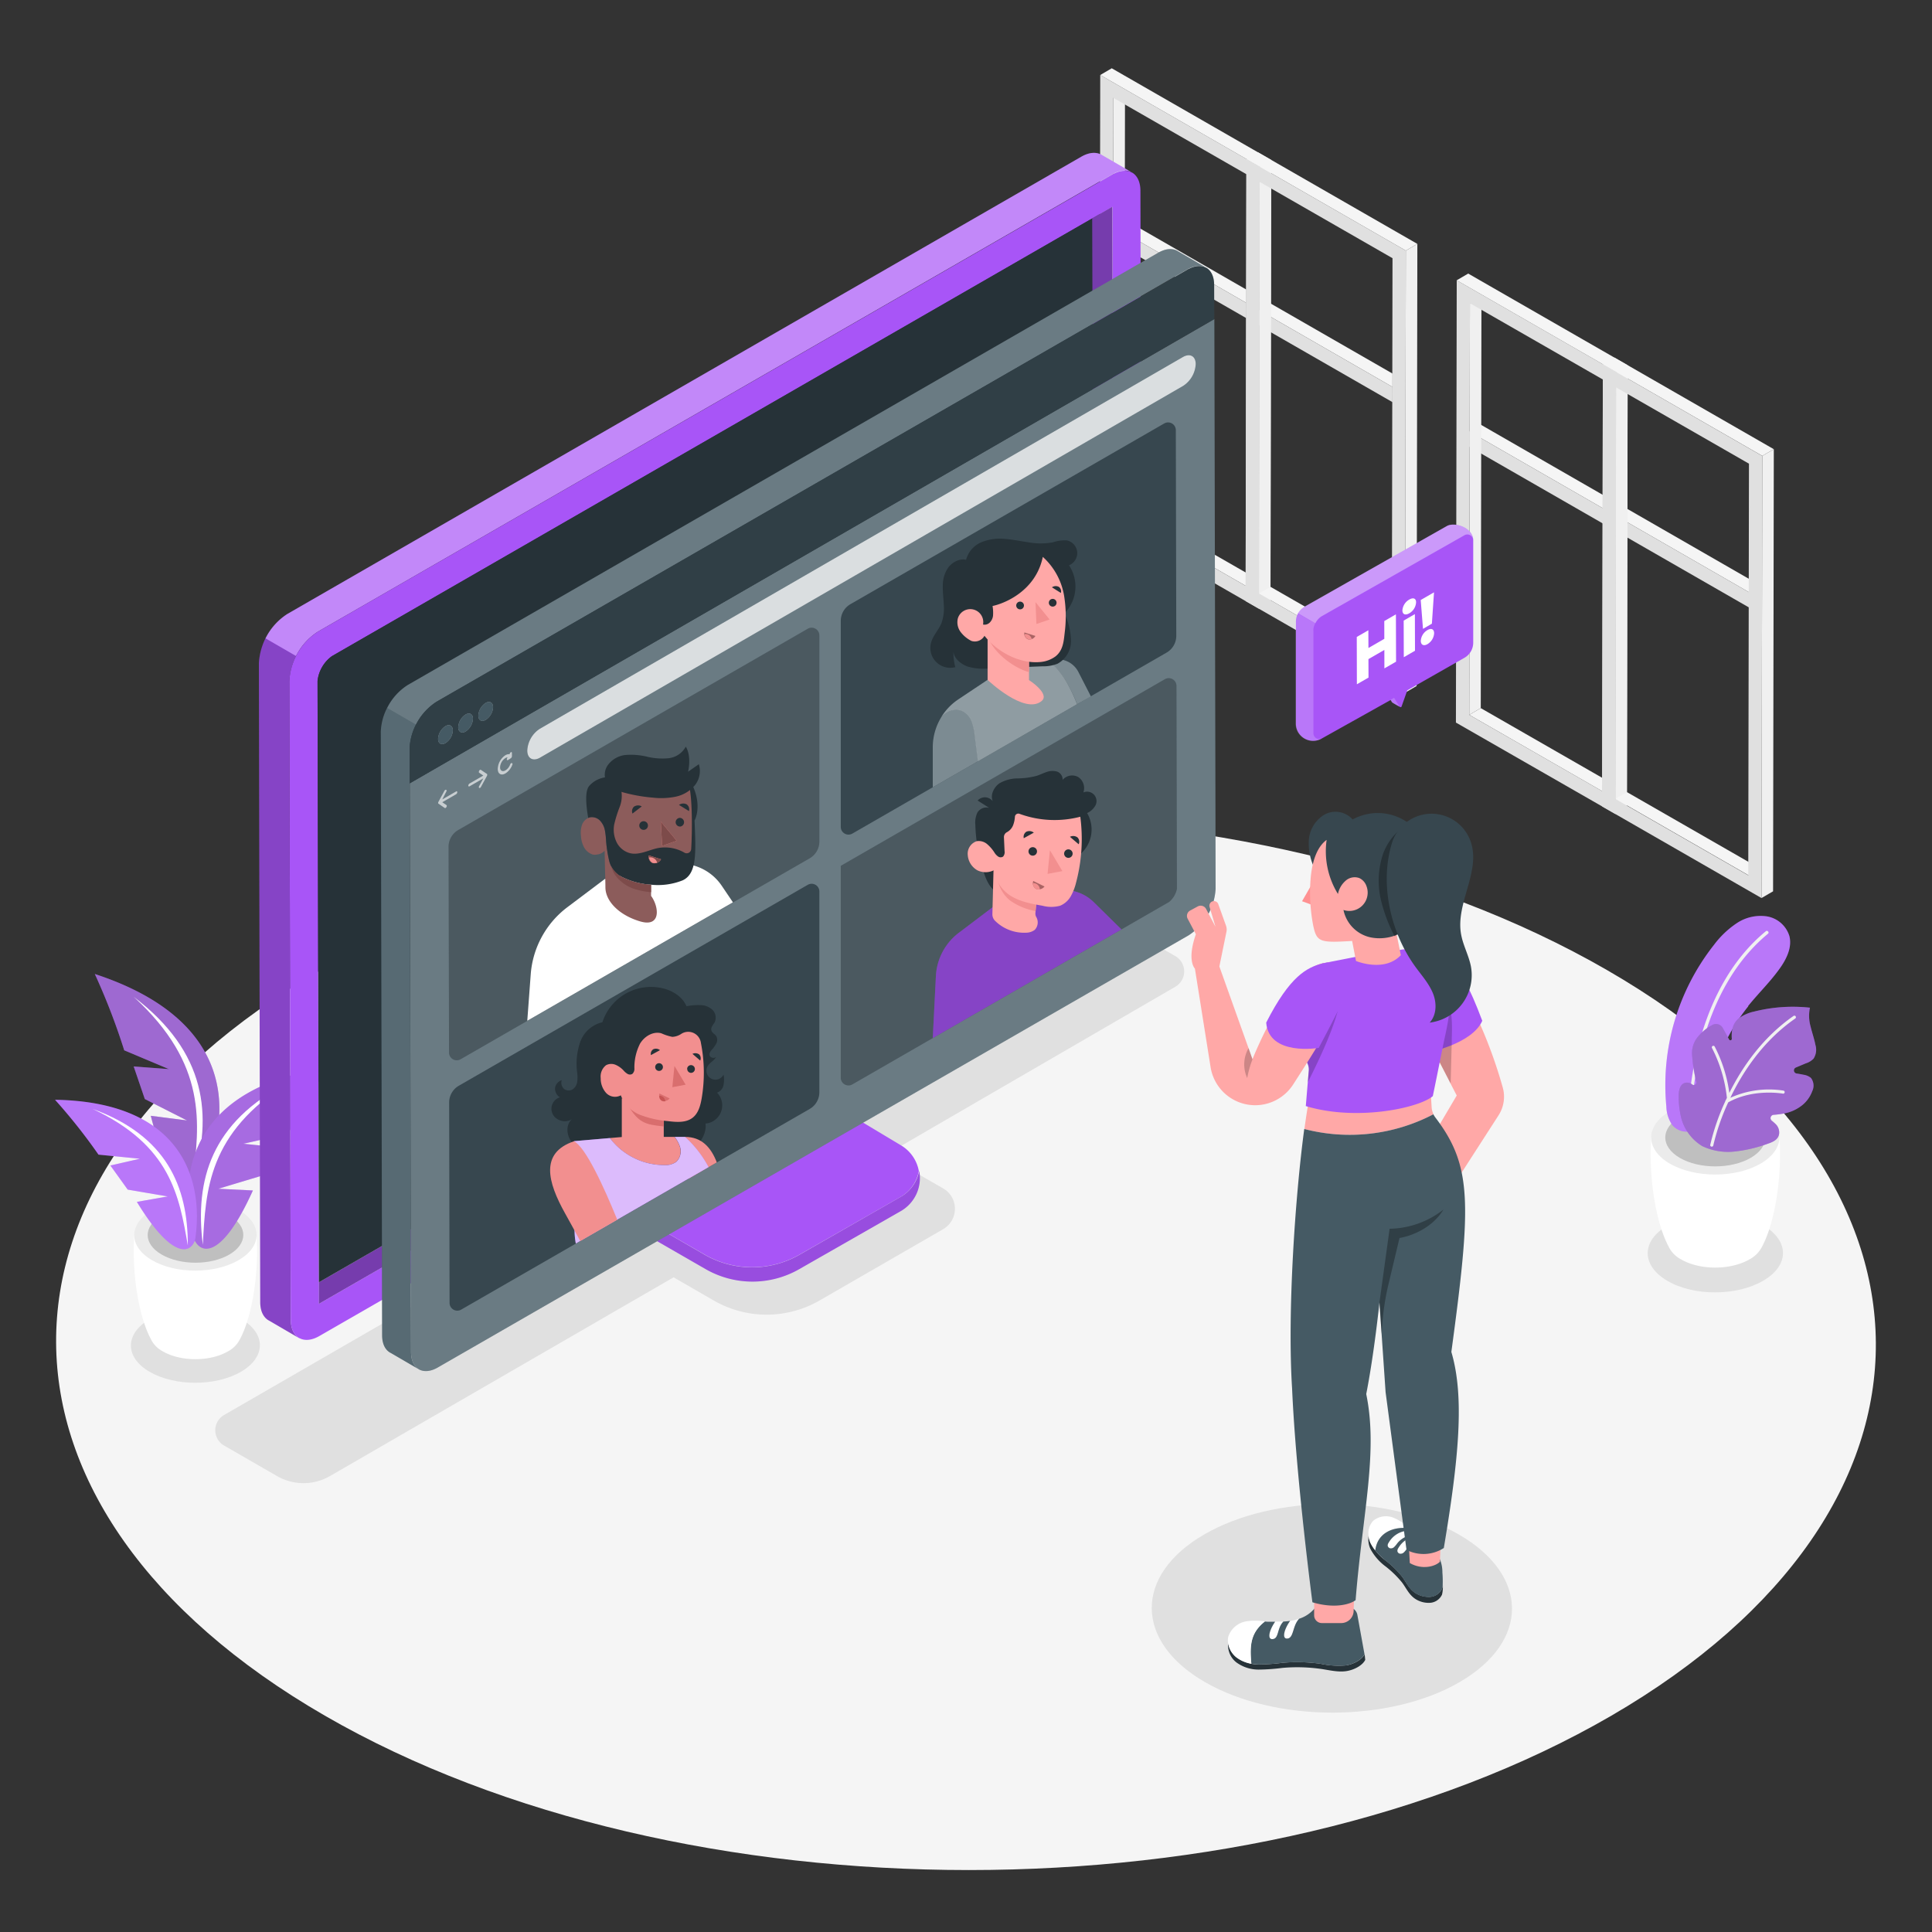 <svg xmlns="http://www.w3.org/2000/svg" viewBox="0 0 500 500"><rect x="0" y="0" width="500" height="500" fill="#333333" stroke="none"/><g id="freepik--Floor--inject-9"><path d="M415.94,251.08c-92.24-53.26-241.32-53.26-333,0S-8.2,390.69,84.05,444s241.33,53.27,333,0S508.2,304.34,415.94,251.08Z" style="fill:#f5f5f5"></path></g><g id="freepik--Shadows--inject-9"><path d="M38.81,341.35c6.53-3.77,17.1-3.77,23.6,0s6.46,9.9-.08,13.68-17.1,3.77-23.6,0S32.27,345.13,38.81,341.35Z" style="fill:#e0e0e0"></path><path d="M377.55,397.13c-18.27-10.54-47.78-10.54-65.93,0s-18.05,27.65.21,38.19,47.79,10.55,65.93,0S395.81,407.68,377.55,397.13Z" style="fill:#e0e0e0"></path><path d="M431.59,317.14c6.86-4,17.94-4,24.76,0s6.77,10.38-.08,14.34-17.95,4-24.76,0S424.73,321.1,431.59,317.14Z" style="fill:#e0e0e0"></path><path d="M304.15,247.43l-13.55-7.81a13.69,13.69,0,0,0-13.69,0l-75.17,43.57-6.63-3.82L140.7,311.21l6.28,3.61L58,366.2a4.56,4.56,0,0,0,0,7.91L71.69,382a13.71,13.71,0,0,0,13.71,0l88.92-51.43,10.4,6a27.39,27.39,0,0,0,27.37,0l32-18.46a6.09,6.09,0,0,0,0-10.55l-15-8.62,12.63-7.33,4.37-2.54,58.1-33.71A4.57,4.57,0,0,0,304.15,247.43Z" style="fill:#e0e0e0"></path></g><g id="freepik--Window--inject-9"><polygon points="380.24 111.65 383.23 109.91 414.8 128.07 414.8 131.52 380.24 111.65" style="fill:#f5f5f5"></polygon><polygon points="380.24 111.65 380.24 111.65 380.24 111.65 414.8 131.52 414.8 135.47 380.24 115.61 380.24 111.65" style="fill:#e0e0e0"></polygon><rect x="397.52" y="101.66" height="39.86" transform="translate(93.92 405.55) rotate(-60.09)" style="fill:#e0e0e0"></rect><polygon points="418.07 133.39 421.06 131.65 452.63 149.81 452.63 153.26 418.07 133.39" style="fill:#f5f5f5"></polygon><polygon points="418.07 133.39 418.07 133.39 418.07 133.39 452.63 153.26 452.63 157.21 418.07 137.35 418.07 133.39" style="fill:#e0e0e0"></polygon><rect x="435.35" y="123.4" height="39.86" transform="translate(94.05 449.25) rotate(-60.09)" style="fill:#e0e0e0"></rect><polygon points="287.99 58.52 290.98 56.78 322.55 74.94 322.55 78.39 287.99 58.52" style="fill:#f5f5f5"></polygon><polygon points="287.99 58.52 287.99 58.52 287.99 58.52 322.55 78.39 322.55 82.34 287.99 62.48 287.99 58.52" style="fill:#e0e0e0"></polygon><rect x="305.27" y="48.53" height="39.86" transform="translate(93.72 298.94) rotate(-60.09)" style="fill:#e0e0e0"></rect><polygon points="325.82 80.26 328.81 78.53 360.38 96.68 360.38 100.14 325.82 80.26" style="fill:#f5f5f5"></polygon><polygon points="325.82 80.26 325.82 80.26 325.82 80.26 360.38 100.14 360.38 104.08 325.82 84.22 325.82 80.26" style="fill:#e0e0e0"></polygon><rect x="343.1" y="70.27" height="39.86" transform="translate(93.85 342.64) rotate(-60.09)" style="fill:#e0e0e0"></rect><polygon points="380.41 78.47 383.4 76.73 383.22 183.26 380.24 185 380.41 78.47" style="fill:#f0f0f0"></polygon><polygon points="380.24 185 383.22 183.26 417.61 203 414.62 204.74 380.24 185" style="fill:#f5f5f5"></polygon><path d="M377,72.54l41.25,23.7-.19,114.43L376.79,187Zm37.63,132.19.18-106.52L380.41,78.47,380.24,185l34.38,19.73" style="fill:#e0e0e0"></path><polygon points="376.99 72.54 379.97 70.8 421.23 94.51 418.24 96.24 376.99 72.54" style="fill:#f5f5f5"></polygon><polygon points="418.24 96.24 421.23 94.51 421.03 208.93 418.05 210.67 418.24 96.24" style="fill:#f0f0f0"></polygon><polygon points="418.24 100.21 421.23 98.48 421.06 205 418.07 206.74 418.24 100.21" style="fill:#f0f0f0"></polygon><polygon points="418.07 206.74 421.06 205 455.44 224.74 452.45 226.48 418.07 206.74" style="fill:#f5f5f5"></polygon><path d="M414.82,94.28,456.08,118l-.2,114.42L414.62,208.7Zm37.63,132.2L452.63,120l-34.39-19.74-.17,106.53,34.38,19.74" style="fill:#e0e0e0"></path><polygon points="414.82 94.28 417.81 92.54 459.06 116.25 456.08 117.98 414.82 94.28" style="fill:#f5f5f5"></polygon><polygon points="456.08 117.98 459.06 116.25 458.87 230.67 455.88 232.41 456.08 117.98" style="fill:#f0f0f0"></polygon><polygon points="288.16 25.34 291.15 23.61 290.97 130.13 287.99 131.87 288.16 25.34" style="fill:#f0f0f0"></polygon><polygon points="287.99 131.87 290.97 130.13 325.36 149.87 322.37 151.6 287.99 131.87" style="fill:#f5f5f5"></polygon><path d="M284.74,19.41,326,43.12l-.19,114.42-41.26-23.71Zm37.63,132.2.18-106.53L288.16,25.34,288,131.87l34.38,19.74" style="fill:#e0e0e0"></path><polygon points="284.74 19.41 287.72 17.67 328.98 41.38 325.99 43.12 284.74 19.41" style="fill:#f5f5f5"></polygon><polygon points="325.99 43.12 328.98 41.38 328.78 155.8 325.8 157.54 325.99 43.12" style="fill:#f0f0f0"></polygon><polygon points="325.99 47.08 328.98 45.35 328.81 151.87 325.82 153.61 325.99 47.08" style="fill:#f0f0f0"></polygon><polygon points="325.82 153.61 328.81 151.87 363.19 171.61 360.2 173.35 325.82 153.61" style="fill:#f5f5f5"></polygon><path d="M322.57,41.15l41.26,23.71-.2,114.42-41.26-23.71Zm37.63,132.2.18-106.53L326,47.08l-.17,106.53,34.38,19.74" style="fill:#e0e0e0"></path><polygon points="322.57 41.15 325.56 39.41 366.81 63.12 363.83 64.86 322.57 41.15" style="fill:#f5f5f5"></polygon><polygon points="363.83 64.86 366.81 63.12 366.62 177.54 363.63 179.28 363.83 64.86" style="fill:#f0f0f0"></polygon></g><g id="freepik--Plant--inject-9"><path d="M34.74,319.63l15.83.46,15.83-.46c.68,10.69-1.4,21.59-4.28,26.91h0A7.23,7.23,0,0,1,59,349.73c-4.67,2.7-12.22,2.7-16.86,0A7.08,7.08,0,0,1,39,346.46C36.12,341.11,34.06,330.27,34.74,319.63Z" style="fill:#fff"></path><path d="M39.41,313.14c-6.2,3.59-6.24,9.39-.07,13s16.18,3.59,22.39,0,6.23-9.38.07-13S45.61,309.56,39.41,313.14Z" style="fill:#ebebeb"></path><path d="M41.86,314.57c-4.84,2.79-4.86,7.32,0,10.12s12.63,2.79,17.46,0,4.87-7.33.06-10.12S46.7,311.78,41.86,314.57Z" style="fill:#e0e0e0"></path><g style="opacity:0.15"><path d="M41.86,314.57c-4.84,2.79-4.86,7.32,0,10.12s12.63,2.79,17.46,0,4.87-7.33.06-10.12S46.7,311.78,41.86,314.57Z"></path></g><path d="M24.54,252.07c35.68,11.68,36,35.55,28,52.55-2,3.44-8.17,5.29-13.51-15.85l9.37,1.2-10.92-5.54L34.6,276l9.1.68-11.55-4.86A170.39,170.39,0,0,0,24.54,252.07Z" style="fill:#A855F7"></path><path d="M24.54,252.07c35.68,11.68,36,35.55,28,52.55-2,3.44-8.17,5.29-13.51-15.85l9.37,1.2-10.92-5.54L34.6,276l9.1.68-11.55-4.86A170.39,170.39,0,0,0,24.54,252.07Z" style="opacity:0.2"></path><path d="M24.54,252.07c35.68,11.68,36,35.55,28,52.55-2,3.44-8.17,5.29-13.51-15.85l9.37,1.2-10.92-5.54L34.6,276l9.1.68-11.55-4.86A170.39,170.39,0,0,0,24.54,252.07Z" style="fill:#fff;opacity:0.2"></path><path d="M34.63,258c18.81,14.28,20.51,30.65,15.2,47.74C51.71,290.73,53.74,275.51,34.63,258Z" style="fill:#fff"></path><path d="M85,276.31c-35.17,5-39.44,27.13-34.77,44.3,1.32,3.54,6.73,6.28,15.22-12.52l-8.93-.44,11.09-3.34,4-7.42L63,296l11.57-2.6A163.18,163.18,0,0,1,85,276.31Z" style="fill:#A855F7"></path><path d="M85,276.31c-35.17,5-39.44,27.13-34.77,44.3,1.32,3.54,6.73,6.28,15.22-12.52l-8.93-.44,11.09-3.34,4-7.42L63,296l11.57-2.6A163.18,163.18,0,0,1,85,276.31Z" style="fill:#fff;opacity:0.2"></path><path d="M85,276.31c-35.17,5-39.44,27.13-34.77,44.3,1.32,3.54,6.73,6.28,15.22-12.52l-8.93-.44,11.09-3.34,4-7.42L63,296l11.57-2.6A163.18,163.18,0,0,1,85,276.31Z" style="opacity:0.1"></path><path d="M74.58,280.2c-19.9,10.17-24.2,25.14-22.09,41.94C53.24,307.81,53.88,293.3,74.58,280.2Z" style="fill:#fff"></path><path d="M14.24,284.62c32.26.53,38.59,20,36.3,36-.79,3.34-5.36,6.41-15.12-9.58l8-1.4-10.37-1.77-4.48-6.24,7.64-1.75-10.72-1.06A146,146,0,0,0,14.24,284.62Z" style="fill:#A855F7"></path><path d="M24,287c19.07,6.94,24.63,20,24.61,35.33C46.37,309.46,44.17,296.45,24,287Z" style="fill:#fff"></path><path d="M14.24,284.62c32.26.53,38.59,20,36.3,36-.79,3.34-5.36,6.41-15.12-9.58l8-1.4-10.37-1.77-4.48-6.24,7.64-1.75-10.72-1.06A146,146,0,0,0,14.24,284.62Z" style="fill:#fff;opacity:0.2"></path><path d="M427.32,294.35l16.61.49,16.6-.49c.72,11.22-1.47,22.64-4.49,28.23h0a7.56,7.56,0,0,1-3.29,3.35c-4.9,2.83-12.82,2.83-17.68,0a7.38,7.38,0,0,1-3.29-3.43C428.78,316.88,426.61,305.51,427.32,294.35Z" style="fill:#fff"></path><path d="M432.23,287.55c-6.51,3.76-6.54,9.85-.08,13.6s17,3.76,23.48,0,6.54-9.84.08-13.6S438.73,283.8,432.23,287.55Z" style="fill:#ebebeb"></path><path d="M434.8,289.05c-5.08,2.93-5.1,7.68-.06,10.61s13.24,2.93,18.32,0,5.1-7.68.06-10.61S439.87,286.12,434.8,289.05Z" style="fill:#e0e0e0"></path><g style="opacity:0.15"><path d="M434.8,289.05c-5.08,2.93-5.1,7.68-.06,10.61s13.24,2.93,18.32,0,5.1-7.68.06-10.61S439.87,286.12,434.8,289.05Z"></path></g><path d="M452.4,260.37c2.7-3.35,5.83-6.36,8.31-9.89,1.69-2.4,3.1-5.35,2.39-8.2a7.35,7.35,0,0,0-5.81-5.12,11.11,11.11,0,0,0-7.8,1.75,24,24,0,0,0-5.9,5.61,58.59,58.59,0,0,0-12.34,41.84,8.76,8.76,0,0,0,1.54,4.81,4.81,4.81,0,0,0,5,1.51c4.53-1.34,3.93-7.45,4.67-11a50,50,0,0,1,10-21.27Z" style="fill:#A855F7"></path><path d="M452.4,260.37c2.7-3.35,5.83-6.36,8.31-9.89,1.69-2.4,3.1-5.35,2.39-8.2a7.35,7.35,0,0,0-5.81-5.12,11.11,11.11,0,0,0-7.8,1.75,24,24,0,0,0-5.9,5.61,58.59,58.59,0,0,0-12.34,41.84,8.76,8.76,0,0,0,1.54,4.81,4.81,4.81,0,0,0,5,1.51c4.53-1.34,3.93-7.45,4.67-11a50,50,0,0,1,10-21.27Z" style="fill:#fff;opacity:0.2"></path><path d="M437.47,288.13a.39.39,0,0,0,.32-.37c.32-7.26,2.68-32,19.76-46.11a.38.38,0,0,0,.05-.55A.4.4,0,0,0,457,241c-17.33,14.27-19.72,39.34-20,46.69a.4.4,0,0,0,.38.41Z" style="fill:#f0f0f0"></path><path d="M435,288.92a12.12,12.12,0,0,0,5.54,7.69,15.58,15.58,0,0,0,8.39,1.4,36.33,36.33,0,0,0,8.52-2c1.37-.46,2.89-1.08,3-2.78a3,3,0,0,0-1-2.39,10.92,10.92,0,0,0-.88-.76.87.87,0,0,1,.47-1.57,21.91,21.91,0,0,0,2.42-.3,10.62,10.62,0,0,0,5.1-2.31A8.38,8.38,0,0,0,469,282.4a3.28,3.28,0,0,0-.33-3.43,3.85,3.85,0,0,0-1.89-.82q-.92-.19-1.83-.33a.81.81,0,0,1-.18-1.55l2.57-1.08a4.73,4.73,0,0,0,2-1.21,4.25,4.25,0,0,0,.49-3.55c-.31-1.61-.87-3.17-1.25-4.76a10.22,10.22,0,0,1-.17-4.88,41,41,0,0,0-14.43,1,10.35,10.35,0,0,0-3.94,1.73c-1.6,1.28-2,3.21-1.85,5.3a.37.37,0,0,1-.7.2l-1.65-3a2,2,0,0,0-2.56-.82,11.89,11.89,0,0,0-3.76,3,6.56,6.56,0,0,0-1.61,4.82A41.29,41.29,0,0,0,439,280a.66.66,0,0,1-1,.7l-.07-.06a2.21,2.21,0,0,0-1.56-.45c-1.45.18-1.82,1.65-1.92,2.91A24,24,0,0,0,435,288.92Z" style="fill:#A855F7"></path><path d="M435,288.92a12.12,12.12,0,0,0,5.54,7.69,15.58,15.58,0,0,0,8.39,1.4,36.33,36.33,0,0,0,8.52-2c1.37-.46,2.89-1.08,3-2.78a3,3,0,0,0-1-2.39,10.92,10.92,0,0,0-.88-.76.87.87,0,0,1,.47-1.57,21.91,21.91,0,0,0,2.42-.3,10.62,10.62,0,0,0,5.1-2.31A8.38,8.38,0,0,0,469,282.4a3.28,3.28,0,0,0-.33-3.43,3.85,3.85,0,0,0-1.89-.82q-.92-.19-1.83-.33a.81.81,0,0,1-.18-1.55l2.57-1.08a4.73,4.73,0,0,0,2-1.21,4.25,4.25,0,0,0,.49-3.55c-.31-1.61-.87-3.17-1.25-4.76a10.22,10.22,0,0,1-.17-4.88,41,41,0,0,0-14.43,1,10.35,10.35,0,0,0-3.94,1.73c-1.6,1.28-2,3.21-1.85,5.3a.37.37,0,0,1-.7.2l-1.65-3a2,2,0,0,0-2.56-.82,11.89,11.89,0,0,0-3.76,3,6.56,6.56,0,0,0-1.61,4.82A41.29,41.29,0,0,0,439,280a.66.66,0,0,1-1,.7l-.07-.06a2.21,2.21,0,0,0-1.56-.45c-1.45.18-1.82,1.65-1.92,2.91A24,24,0,0,0,435,288.92Z" style="opacity:0.2"></path><path d="M435,288.92a12.12,12.12,0,0,0,5.54,7.69,15.58,15.58,0,0,0,8.39,1.4,36.33,36.33,0,0,0,8.52-2c1.37-.46,2.89-1.08,3-2.78a3,3,0,0,0-1-2.39,10.92,10.92,0,0,0-.88-.76.87.87,0,0,1,.47-1.57,21.91,21.91,0,0,0,2.42-.3,10.62,10.62,0,0,0,5.1-2.31A8.38,8.38,0,0,0,469,282.4a3.28,3.28,0,0,0-.33-3.43,3.85,3.85,0,0,0-1.89-.82q-.92-.19-1.83-.33a.81.81,0,0,1-.18-1.55l2.57-1.08a4.73,4.73,0,0,0,2-1.21,4.25,4.25,0,0,0,.49-3.55c-.31-1.61-.87-3.17-1.25-4.76a10.22,10.22,0,0,1-.17-4.88,41,41,0,0,0-14.43,1,10.35,10.35,0,0,0-3.94,1.73c-1.6,1.28-2,3.21-1.85,5.3a.37.37,0,0,1-.7.2l-1.65-3a2,2,0,0,0-2.56-.82,11.89,11.89,0,0,0-3.76,3,6.56,6.56,0,0,0-1.61,4.82A41.29,41.29,0,0,0,439,280a.66.66,0,0,1-1,.7l-.07-.06a2.21,2.21,0,0,0-1.56-.45c-1.45.18-1.82,1.65-1.92,2.91A24,24,0,0,0,435,288.92Z" style="fill:#fff;opacity:0.2"></path><path d="M442.63,296.21A58,58,0,0,1,446.51,285a.37.37,0,0,1,.14-.29c.09-.2.17-.39.27-.59a36.6,36.6,0,0,0-3.85-12.88.4.4,0,0,1,.15-.54.4.4,0,0,1,.54.15,36.94,36.94,0,0,1,3.79,12c3.28-6.59,8.52-14.29,16.61-19.92a.39.39,0,0,1,.55.09.41.41,0,0,1-.09.56c-8.35,5.8-13.61,13.85-16.81,20.53a24.23,24.23,0,0,1,13.75-1.86.39.39,0,0,1,.31.46.39.39,0,0,1-.46.32c-.07,0-7.63-1.39-14.15,2.26a57.69,57.69,0,0,0-3.86,11.14.39.39,0,0,1-.31.32h-.15A.4.4,0,0,1,442.63,296.21Z" style="fill:#f0f0f0"></path></g><g id="freepik--Screen--inject-9"><path d="M233,309.8l-26.06,14.91a24.69,24.69,0,0,1-24.61,0L163,313.53a7.41,7.41,0,0,1-3.71-6.41l0-13.2-4,2.34v11.46a8.64,8.64,0,0,0,4.33,7.49l23,13.24a24.34,24.34,0,0,0,24.23,0l26.25-15a9.85,9.85,0,0,0,4.79-10.42A9.76,9.76,0,0,1,233,309.8Z" style="fill:#A855F7"></path><path d="M233,309.8l-26.06,14.91a24.69,24.69,0,0,1-24.61,0L163,313.53a7.41,7.41,0,0,1-3.71-6.41l0-13.2-4,2.34v11.46a8.64,8.64,0,0,0,4.33,7.49l23,13.24a24.34,24.34,0,0,0,24.23,0l26.25-15a9.85,9.85,0,0,0,4.79-10.42A9.76,9.76,0,0,1,233,309.8Z" style="opacity:0.1"></path><path d="M163,313.53l19.34,11.14a24.69,24.69,0,0,0,24.61,0L233,309.8a9.76,9.76,0,0,0,4.79-6.75,9.73,9.73,0,0,0-4.62-6.64l-21.38-12.82a8.67,8.67,0,0,1-4.2-7.42V266l-48.33,27.94,0,13.2A7.41,7.41,0,0,0,163,313.53Z" style="fill:#A855F7"></path><path d="M163,313.53a7.41,7.41,0,0,1-3.71-6.41l0-13.2-4,2.34v11.46a8.64,8.64,0,0,0,4.33,7.49l8.14,4.7v-3.67Z" style="opacity:0.4"></path><path d="M163,313.53l4.71,2.71h0l50.46-28.83-6.37-3.82a8.67,8.67,0,0,1-4.2-7.42V266l-48.33,27.94,0,13.2A7.41,7.41,0,0,0,163,313.53Z" style="opacity:0.3"></path><path d="M77.54,346.37h0l-.05,0Z" style="fill:#ffa8a7"></path><path d="M75.25,341.55l-.37-165.29a16.3,16.3,0,0,1,7.37-12.78L287.72,45.16c2-1.17,3.87-1.29,5.21-.54l-7.74-4.48h0c-1.35-.86-3.26-.79-5.37.43L74.36,158.9A16.26,16.26,0,0,0,67,171.67L67.35,337c0,2.21.76,3.79,2,4.61h0l.41.23,7.63,4.45C76.07,345.49,75.26,343.86,75.25,341.55Z" style="fill:#A855F7"></path><path d="M285.19,40.14h0c-1.35-.86-3.26-.79-5.37.43L74.36,158.9a15.45,15.45,0,0,0-5.65,6.3l7.9,4.57a15.54,15.54,0,0,1,5.64-6.29L287.72,45.16c2-1.17,3.87-1.29,5.21-.54Z" style="fill:#fff;opacity:0.3"></path><path d="M67,171.67,67.35,337c0,2.21.76,3.79,2,4.61h0l.41.23,7.63,4.45c-1.3-.78-2.11-2.41-2.12-4.72l-.37-165.29a14.53,14.53,0,0,1,1.73-6.49l-7.9-4.57A14.61,14.61,0,0,0,67,171.67Z" style="opacity:0.2"></path><path d="M293,44.67l0,0,0,0Z" style="fill:#ffa8a7"></path><path d="M295.14,49.39c0-2.31-.82-3.93-2.12-4.71l0,0-.05,0c-1.34-.75-3.18-.63-5.21.54L82.25,163.48a16.3,16.3,0,0,0-7.37,12.78l.37,165.29c0,2.31.82,3.94,2.12,4.72l.12.06.05,0c1.34.7,3.14.57,5.13-.58L288.14,227.46a16.28,16.28,0,0,0,7.37-12.77ZM284.49,221.14,82.54,337.43l-.36-161.19a9.17,9.17,0,0,1,3.72-6.43l202-116.29.36,161.19A9.21,9.21,0,0,1,284.49,221.14Z" style="fill:#A855F7"></path><path d="M287.85,53.52l-5.23,3L283,212.16a9.21,9.21,0,0,1-3.72,6.43L82.53,331.86v5.57l202-116.29a9.21,9.21,0,0,0,3.72-6.43Z" style="fill:#A855F7"></path><path d="M287.85,53.52l-5.23,3L283,212.16a9.21,9.21,0,0,1-3.72,6.43L82.53,331.86v5.57l202-116.29a9.21,9.21,0,0,0,3.72-6.43Z" style="opacity:0.3"></path><path d="M283,212.16l-.35-155.63L85.9,169.81a9.17,9.17,0,0,0-3.72,6.43l.35,155.62L279.25,218.59A9.21,9.21,0,0,0,283,212.16Z" style="fill:#263238"></path><path d="M106.38,349.9,106,193.67a15.38,15.38,0,0,1,7-12.07L307.2,69.77c1.92-1.11,3.66-1.22,4.93-.51L304.82,65h0c-1.28-.81-3.08-.74-5.08.41L105.54,177.27a15.35,15.35,0,0,0-7,12.07l.35,156.23c0,2.1.71,3.59,1.86,4.36h0a2.46,2.46,0,0,0,.39.22l7.21,4.2C107.16,353.62,106.39,352.09,106.38,349.9Z" style="fill:#455a64"></path><path d="M304.82,65h0c-1.28-.81-3.08-.74-5.08.41L105.54,177.27a14.64,14.64,0,0,0-5.34,5.95l7.47,4.32A14.72,14.72,0,0,1,113,181.6L307.2,69.77c1.92-1.11,3.66-1.22,4.93-.51Z" style="fill:#fff;opacity:0.2"></path><path d="M98.57,189.34l.35,156.23c0,2.1.71,3.59,1.86,4.36h0a2.46,2.46,0,0,0,.39.22l7.21,4.2c-1.23-.74-2-2.27-2-4.46L106,193.67a13.73,13.73,0,0,1,1.64-6.13l-7.47-4.32A13.67,13.67,0,0,0,98.57,189.34Z" style="fill:#fff;opacity:0.1"></path><path d="M106.05,202.73l.33,147.17c0,2.19.78,3.72,2,4.46l.11.07,0,0c1.26.66,3,.54,4.85-.55L307.6,242.07a15.38,15.38,0,0,0,7-12.07l-.33-147.42Z" style="fill:#455a64"></path><path d="M116.07,208.5,304.28,99.87,304.57,230a6,6,0,0,1-2,3.39L116.36,340.66Z" style="fill:#455a64"></path><path d="M106.05,202.73l.33,147.17c0,2.19.78,3.72,2,4.46l.11.07,0,0c1.26.66,3,.54,4.85-.55L307.6,242.07a15.38,15.38,0,0,0,7-12.07l-.33-147.42Z" style="fill:#fff;opacity:0.2"></path><path d="M306.18,92.37c1.8-1,3.27-.21,3.27,1.87a7.15,7.15,0,0,1-3.25,5.63L139.73,196.1c-1.79,1-3.26.21-3.27-1.86a7.16,7.16,0,0,1,3.25-5.64Z" style="fill:#455a64"></path><g style="opacity:0.8"><path d="M306.18,92.37c1.8-1,3.27-.21,3.27,1.87a7.15,7.15,0,0,1-3.25,5.63L139.73,196.1c-1.79,1-3.26.21-3.27-1.86a7.16,7.16,0,0,1,3.25-5.64Z" style="fill:#fff"></path></g><path d="M115.26,204.41a.26.26,0,0,1,.22,0c.14.07.15.3,0,.52l-1,1.94,3.55-2.05c.18-.11.33,0,.33.19a.72.72,0,0,1-.33.56l-3.55,2.05,1.06.72c.13.08.12.32,0,.54a.7.7,0,0,1-.22.23.21.21,0,0,1-.24,0L113.47,208a.27.27,0,0,1-.07-.08.51.51,0,0,1,0-.13.59.59,0,0,1,0-.13.59.59,0,0,1,.06-.16l1.56-2.87A.61.61,0,0,1,115.26,204.41Z" style="fill:#455a64"></path><path d="M124.22,199.24a.21.21,0,0,1,.25,0l1.56,1.05.07.08a.59.59,0,0,1,0,.13.78.78,0,0,1,0,.14l-.06.15-1.56,2.87a.68.68,0,0,1-.24.26.24.24,0,0,1-.23,0c-.13-.06-.14-.3,0-.52l1.06-1.94-3.55,2.05c-.18.11-.33,0-.33-.18a.7.7,0,0,1,.33-.57l3.55-2.05L124,200c-.12-.09-.11-.33,0-.55A.58.58,0,0,1,124.22,199.24Z" style="fill:#455a64"></path><path d="M130.78,195.45a1.67,1.67,0,0,1,1.09-.26.76.76,0,0,1,.32-.52h0c.18-.1.32,0,.31.21l0,.84a.75.75,0,0,1-.32.54l-.71.45h0c-.17.1-.32,0-.32-.17a.67.67,0,0,1,.24-.52,1.21,1.21,0,0,0-.59.18,3,3,0,0,0-1.37,2.38c0,.87.62,1.22,1.38.78a3,3,0,0,0,1.21-1.52.67.67,0,0,1,.29-.36.23.23,0,0,1,.15,0c.16,0,.22.2.14.44a4.49,4.49,0,0,1-1.79,2.25c-1.12.64-2,.12-2-1.17A4.45,4.45,0,0,1,130.78,195.45Z" style="fill:#455a64"></path><g style="opacity:0.7"><path d="M115.26,204.41a.26.26,0,0,1,.22,0c.14.07.15.3,0,.52l-1,1.94,3.55-2.05c.18-.11.33,0,.33.19a.72.72,0,0,1-.33.56l-3.55,2.05,1.06.72c.13.08.12.32,0,.54a.7.7,0,0,1-.22.23.21.21,0,0,1-.24,0L113.47,208a.27.27,0,0,1-.07-.08.51.51,0,0,1,0-.13.59.59,0,0,1,0-.13.59.59,0,0,1,.06-.16l1.56-2.87A.61.61,0,0,1,115.26,204.41Z" style="fill:#fff"></path><path d="M124.22,199.24a.21.21,0,0,1,.25,0l1.56,1.05.07.08a.59.59,0,0,1,0,.13.78.78,0,0,1,0,.14l-.06.15-1.56,2.87a.68.68,0,0,1-.24.26.24.24,0,0,1-.23,0c-.13-.06-.14-.3,0-.52l1.06-1.94-3.55,2.05c-.18.11-.33,0-.33-.18a.7.7,0,0,1,.33-.57l3.55-2.05L124,200c-.12-.09-.11-.33,0-.55A.58.58,0,0,1,124.22,199.24Z" style="fill:#fff"></path><path d="M130.78,195.45a1.67,1.67,0,0,1,1.09-.26.76.76,0,0,1,.32-.52h0c.18-.1.32,0,.31.21l0,.84a.75.75,0,0,1-.32.54l-.71.45h0c-.17.1-.32,0-.32-.17a.67.67,0,0,1,.24-.52,1.21,1.21,0,0,0-.59.18,3,3,0,0,0-1.37,2.38c0,.87.62,1.22,1.38.78a3,3,0,0,0,1.21-1.52.67.67,0,0,1,.29-.36.23.23,0,0,1,.15,0c.16,0,.22.2.14.44a4.49,4.49,0,0,1-1.79,2.25c-1.12.64-2,.12-2-1.17A4.45,4.45,0,0,1,130.78,195.45Z" style="fill:#fff"></path></g><path d="M314.22,73.76c0-2.18-.78-3.72-2-4.45l0,0-.05,0c-1.27-.71-3-.6-4.93.51L113,181.6a15.38,15.38,0,0,0-7,12.07l0,9.06L314.24,82.58Z" style="fill:#455a64"></path><path d="M314.22,73.76c0-2.18-.78-3.72-2-4.45l0,0-.05,0c-1.27-.71-3-.6-4.93.51L113,181.6a15.38,15.38,0,0,0-7,12.07l0,9.06L314.24,82.58Z" style="opacity:0.3"></path><g style="opacity:0.5"><path d="M115.28,187.93c1-.61,1.91-.12,1.91,1.09a4.16,4.16,0,0,1-1.9,3.29c-1.05.61-1.91.12-1.91-1.09A4.18,4.18,0,0,1,115.28,187.93Z" style="fill:#fff"></path><path d="M120.49,184.92c1.05-.6,1.91-.12,1.91,1.09a4.22,4.22,0,0,1-1.9,3.3c-1,.6-1.91.12-1.91-1.09A4.17,4.17,0,0,1,120.49,184.92Z" style="fill:#fff"></path><path d="M125.7,181.92c1-.61,1.9-.12,1.91,1.09a4.21,4.21,0,0,1-1.9,3.29c-1.06.61-1.91.12-1.92-1.09A4.19,4.19,0,0,1,125.7,181.92Z" style="fill:#fff"></path></g><path d="M115.28,187.93c1-.61,1.91-.12,1.91,1.09a4.16,4.16,0,0,1-1.9,3.29c-1.05.61-1.91.12-1.91-1.09A4.18,4.18,0,0,1,115.28,187.93Z" style="fill:#455a64"></path><path d="M120.49,184.92c1.05-.6,1.91-.12,1.91,1.09a4.22,4.22,0,0,1-1.9,3.3c-1,.6-1.91.12-1.91-1.09A4.17,4.17,0,0,1,120.49,184.92Z" style="fill:#455a64"></path><path d="M125.7,181.92c1-.61,1.9-.12,1.91,1.09a4.21,4.21,0,0,1-1.9,3.29c-1.06.61-1.91.12-1.92-1.09A4.19,4.19,0,0,1,125.7,181.92Z" style="fill:#455a64"></path><path d="M304.42,164.57l-.12-53.25a2,2,0,0,0-3-1.73l-81.21,46.77a5,5,0,0,0-2.5,4.33V214a2,2,0,0,0,3,1.73l81.33-46.84A5,5,0,0,0,304.42,164.57Z" style="fill:#37474f"></path><path d="M209.05,162.72l-90.46,52.09a5,5,0,0,0-2.5,4.35l.12,53.24a2,2,0,0,0,3,1.73l90.33-52a5,5,0,0,0,2.51-4.33V164.45A2,2,0,0,0,209.05,162.72Z" style="fill:#37474f"></path><path d="M209.05,162.72l-90.46,52.09a5,5,0,0,0-2.5,4.35l.12,53.24a2,2,0,0,0,3,1.73l90.33-52a5,5,0,0,0,2.51-4.33V164.45A2,2,0,0,0,209.05,162.72Z" style="fill:#fff;opacity:0.1"></path><path d="M217.59,224.08V278.9a2,2,0,0,0,3,1.74l82-47.23a6,6,0,0,0,2-3.39l-.12-52.51a2,2,0,0,0-3-1.73Z" style="fill:#37474f"></path><path d="M217.59,224.08V278.9a2,2,0,0,0,3,1.74l82-47.23a6,6,0,0,0,2-3.39l-.12-52.51a2,2,0,0,0-3-1.73Z" style="fill:#fff;opacity:0.1"></path><path d="M116.24,285.34l.11,51.87a2,2,0,0,0,3,1.72L209.54,287a5,5,0,0,0,2.51-4.34V230.73a2,2,0,0,0-3-1.74l-90.31,52A5,5,0,0,0,116.24,285.34Z" style="fill:#37474f"></path><path d="M156.52,227.49l-9.67,7.28a24,24,0,0,0-9.5,17.4l-.89,12,53.22-30.65-2.89-4.28a13,13,0,0,0-13.65-5.41l-5.44,1.24Z" style="fill:#fff"></path><path d="M150.68,213.32a3.13,3.13,0,0,1,1.55-1.63,1.88,1.88,0,0,1,.47-.17,2.92,2.92,0,0,1,2.59.86,5.08,5.08,0,0,1,1.26,2.51,20.58,20.58,0,0,1,.31,2.83,34.94,34.94,0,0,0,.78,5,6.32,6.32,0,0,0,3.22,4.21l.11.06a19.5,19.5,0,0,0,7.53,2v2.86c2.07,2.82,2.65,8.22-2.82,6.61s-9-5.25-9-8.83c0-1.51-.08-3.45-.11-5.18-.05-2.34-.1-4.29-.1-4.29a3.06,3.06,0,0,1-2,1,2.63,2.63,0,0,1-1.05,0,3.93,3.93,0,0,1-2.33-2,7.25,7.25,0,0,1-.75-3A6.14,6.14,0,0,1,150.68,213.32Z" style="fill:#8c5c5b"></path><path d="M152.45,203.44a6.78,6.78,0,0,1,4.31-2.28l22.46,2.08c2.59,5.5.53,9.12.53,9.12.35,8.38.64,13.7-3.05,15.46a17.23,17.23,0,0,1-8.2,1.14,19.5,19.5,0,0,1-7.53-2l-.12-.06a6.38,6.38,0,0,1-3.22-4.23,34.43,34.43,0,0,1-.77-4.95,20.58,20.58,0,0,0-.31-2.83,5.08,5.08,0,0,0-1.26-2.51,2.92,2.92,0,0,0-2.59-.86,1.88,1.88,0,0,0-.47.17C151.59,208,151.41,204.75,152.45,203.44Z" style="fill:#263238"></path><path d="M160.68,204.08a7.85,7.85,0,0,1-.29,4.71,32.24,32.24,0,0,0-1.43,4.57,7.38,7.38,0,0,0,.62,4.61,5.39,5.39,0,0,0,3.58,2.86c2.41.51,4.77-.89,7.19-1.36a10,10,0,0,1,6.76,1.19,1.17,1.17,0,0,0,1.77-.93c.29-4.82.28-12.37-.43-15.92Z" style="fill:#8c5c5b"></path><path d="M178.07,199.72l2.79-1.94a5.9,5.9,0,0,1-1.07,5.5,8.87,8.87,0,0,1-4.92,2.9,18.74,18.74,0,0,1-5.79.26,42.43,42.43,0,0,1-8.36-1.53,6.71,6.71,0,0,1-3.28-1.72,4.35,4.35,0,0,1-.18-5.12,6.53,6.53,0,0,1,4.62-2.68,17.69,17.69,0,0,1,5.56.44,16.85,16.85,0,0,0,5.56.4,5.77,5.77,0,0,0,4.48-3C179.06,195.82,178.07,199.72,178.07,199.72Z" style="fill:#263238"></path><polygon points="171.02 212.63 175.12 217.59 171.36 218.92 171.02 212.63" style="fill:#f28f8f"></polygon><polygon points="171.02 212.63 175.12 217.59 171.36 218.92 171.02 212.63" style="fill:#7d4b4a"></polygon><path d="M167.92,221.38l3.16,1a2,2,0,0,1-2.13,1A1.76,1.76,0,0,1,167.92,221.38Z" style="fill:#f28f8f"></path><path d="M167.92,221.38l3.16,1a2,2,0,0,1-2.13,1A1.76,1.76,0,0,1,167.92,221.38Z" style="fill:#7d4b4a"></path><path d="M170,223.28a1.86,1.86,0,0,1-1,.06,1.6,1.6,0,0,1-1-1.43,1.81,1.81,0,0,1,2.07,1.37Z" style="fill:#f28f8f"></path><path d="M165.45,213.72a1.12,1.12,0,1,0,1.06-1.19A1.12,1.12,0,0,0,165.45,213.72Z" style="fill:#263238"></path><path d="M174.86,212.85a1.14,1.14,0,0,0,1.19,1.06,1.13,1.13,0,0,0-.12-2.25A1.14,1.14,0,0,0,174.86,212.85Z" style="fill:#263238"></path><path d="M175.72,208.31l2.58,1.59a1.59,1.59,0,0,0-.58-1.73A1.91,1.91,0,0,0,175.72,208.31Z" style="fill:#263238"></path><path d="M166.08,208.7l-2.39,1.85a1.6,1.6,0,0,1,.39-1.79A1.89,1.89,0,0,1,166.08,208.7Z" style="fill:#263238"></path><path d="M159.46,226.81a7.15,7.15,0,0,1-1.31-2.72,6.29,6.29,0,0,0,2.71,2.81l.11.06a19.5,19.5,0,0,0,7.53,2v1.93A18.66,18.66,0,0,1,164,230,10,10,0,0,1,159.46,226.81Z" style="fill:#7d4b4a"></path><path d="M258.21,233.79l-10,7.56a15,15,0,0,0-6,11.23l-.81,16.07,48.83-28.12-7.16-7.05a11,11,0,0,0-10.15-2.88l-3.53.8Z" style="fill:#A855F7"></path><path d="M258.21,233.79l-10,7.56a15,15,0,0,0-6,11.23l-.81,16.07,48.83-28.12-7.16-7.05a11,11,0,0,0-10.15-2.88l-3.53.8Z" style="opacity:0.2"></path><path d="M279,221.51a8.41,8.41,0,0,0,2.34-11.09,4.6,4.6,0,0,0,2.22-2.09,2.44,2.44,0,0,0-3.18-3.25,3.43,3.43,0,0,0-1.37-4,3.25,3.25,0,0,0-4,.74,2.18,2.18,0,0,0-1.49-2.15,4.46,4.46,0,0,0-2.79.17c-.9.31-1.75.76-2.65,1a20,20,0,0,1-4.76.61,9.61,9.61,0,0,0-4.6,1.23c-1.34.87-2.53,2.9-1.8,4.66a2.67,2.67,0,0,0-1.91-1,2.57,2.57,0,0,0-2,.84c1,.62,2,1.28,3,1.9a2.72,2.72,0,0,0-3.06,1.22,6.1,6.1,0,0,0-.53,3.23,42.89,42.89,0,0,0,2.21,12.34c.68,2.06,1.67,4.24,3.62,5.19Z" style="fill:#263238"></path><path d="M268.4,231.42l-.44,4.92a1.81,1.81,0,0,0,.28,1.08,2.79,2.79,0,0,1-.44,3.22,3.75,3.75,0,0,1-2.19.74,10.68,10.68,0,0,1-8.14-3.13,2.34,2.34,0,0,1-.64-1.69l.32-12.48Z" style="fill:#ffa8a7"></path><path d="M258.14,224.73l10.26,6.69-.39,4.36a16.2,16.2,0,0,1-6.67-2.78A9.14,9.14,0,0,1,258.14,224.73Z" style="fill:#f28f8f"></path><path d="M279.58,211.37a44.07,44.07,0,0,1-1.1,17.07,13.67,13.67,0,0,1-1.36,3.5,5.69,5.69,0,0,1-2.76,2.46,8.78,8.78,0,0,1-4.58,0c-2.79-.49-5.64-1-8.06-2.47s-4.34-4.11-4.11-6.93a4.84,4.84,0,0,1-4.62.26,4.92,4.92,0,0,1-2.53-3.92,3.4,3.4,0,0,1,2.35-3.65,3.37,3.37,0,0,1,2.69.79,9.86,9.86,0,0,1,1.88,2.19,3.33,3.33,0,0,0,.94,1,1.13,1.13,0,0,0,1.29,0,1.73,1.73,0,0,0,.37-1.41l-.16-3.57a1.41,1.41,0,0,1,.79-1.33,3.5,3.5,0,0,0,1.6-1.84,7.49,7.49,0,0,0,.45-2.15.88.88,0,0,1,1.2-.75A26.38,26.38,0,0,0,279.58,211.37Z" style="fill:#ffa8a7"></path><polygon points="271.72 220.03 274.94 225.44 271.11 226.16 271.72 220.03" style="fill:#f28f8f"></polygon><path d="M267.41,228l2.91,1.42a1.9,1.9,0,0,1-2.2.62A1.71,1.71,0,0,1,267.41,228Z" style="fill:#f28f8f"></path><path d="M267.41,228l2.91,1.42a1.9,1.9,0,0,1-2.2.62A1.71,1.71,0,0,1,267.41,228Z" style="opacity:0.3"></path><path d="M269.13,230.16a1.72,1.72,0,0,1-1-.1,1.55,1.55,0,0,1-.78-1.53,1.85,1.85,0,0,1,1.15.4A1.82,1.82,0,0,1,269.13,230.16Z" style="fill:#f28f8f"></path><path d="M266.18,220.25a1.1,1.1,0,1,0,1.2-1A1.1,1.1,0,0,0,266.18,220.25Z" style="fill:#263238"></path><path d="M275.4,220.82a1.1,1.1,0,1,0,1.21-1A1.1,1.1,0,0,0,275.4,220.82Z" style="fill:#263238"></path><path d="M276.9,216.57l2.26,1.92a1.56,1.56,0,0,0-.3-1.76A1.84,1.84,0,0,0,276.9,216.57Z" style="fill:#263238"></path><path d="M267.55,215.49l-2.6,1.44a1.57,1.57,0,0,1,.65-1.67A1.85,1.85,0,0,1,267.55,215.49Z" style="fill:#263238"></path><path d="M185.35,273.46c-.43,1-1.61,1.48-2.18,2.41a2.33,2.33,0,0,0,2.08,3.55,2.38,2.38,0,0,0,2-1.31,6.67,6.67,0,0,1,0,2.67,2.62,2.62,0,0,1-1.67,2,4.73,4.73,0,0,1-3,8c.34,2.43-1.24,5.06-3.25,6.48a10.52,10.52,0,0,1-7,1.64,22.78,22.78,0,0,1-7.05-2.07,25.33,25.33,0,0,1-10.71,1.6c-2.31-.22-4.72-.84-6.32-2.52s-2-4.67-.27-6.24a3.52,3.52,0,0,1-3.63,0,3.09,3.09,0,0,1,.54-5.68,2.7,2.7,0,0,1-1.24-2.44,2.54,2.54,0,0,1,1.72-2,2.21,2.21,0,0,0,.6,2.26,2,2,0,0,0,2.25.1,2.8,2.8,0,0,0,1.16-1.94,9.58,9.58,0,0,0,0-2.33,17.18,17.18,0,0,1,.77-7.94,8,8,0,0,1,5.75-5.14,13.22,13.22,0,0,1,15.44-8.83c2.67.59,5.26,2.18,6.33,4.69a14.71,14.71,0,0,1,3.5-.3,4.65,4.65,0,0,1,3.15,1.17,2.84,2.84,0,0,1,.69,3.15c-.35.72-1.09,1.37-.92,2.15s.92,1,1.29,1.58a2,2,0,0,1,0,1.87,6.67,6.67,0,0,1-1.12,1.58c-.39.45-.81,1-.59,1.59S185,274,185.35,273.46Z" style="fill:#263238"></path><path d="M175,300.69a4.82,4.82,0,0,1-3.14.84,17.67,17.67,0,0,1-14.06-7l3.12-.27V284.24l10.86,4.19v5.8h2.78a8,8,0,0,1,1.33,2.36A3.8,3.8,0,0,1,175,300.69Z" style="fill:#f28f8f"></path><path d="M161.72,284.53c3.25,6.32,5.27,6.45,10.09,7v-3.12Z" style="fill:#d96e6e"></path><path d="M181.4,269.94a39.6,39.6,0,0,1,.17,14.44c-.32,1.79-.84,3.7-2.26,4.84-1.75,1.41-4.26,1.2-6.49.92a26,26,0,0,1-7.15-1.61,8.75,8.75,0,0,1-5-5.06,3.16,3.16,0,0,1-3.81-.62,5.61,5.61,0,0,1-1.4-3.83,3.69,3.69,0,0,1,1.38-3.34,2.86,2.86,0,0,1,2.49-.1,6,6,0,0,1,2.08,1.5,4,4,0,0,0,1,.84,1.2,1.2,0,0,0,1.24,0,1.75,1.75,0,0,0,.53-1.46,13.57,13.57,0,0,1,1.46-6.36c1.12-1.89,3.38-3.26,5.5-2.69a13.26,13.26,0,0,0,2.86.93,4.56,4.56,0,0,0,2.26-.74l0,0A3.31,3.31,0,0,1,181.4,269.94Z" style="fill:#f28f8f"></path><polygon points="174.55 275.86 177.44 280.72 174 281.36 174.55 275.86" style="fill:#f28f8f"></polygon><polygon points="174.55 275.86 177.44 280.72 174 281.36 174.55 275.86" style="fill:#d96e6e"></polygon><path d="M170.68,283l2.62,1.27a1.72,1.72,0,0,1-2,.56A1.53,1.53,0,0,1,170.68,283Z" style="fill:#f28f8f"></path><path d="M170.68,283l2.62,1.27a1.72,1.72,0,0,1-2,.56A1.53,1.53,0,0,1,170.68,283Z" style="fill:#d96e6e"></path><path d="M172.22,285a1.48,1.48,0,0,1-.91-.09,1.39,1.39,0,0,1-.7-1.37,1.57,1.57,0,0,1,1.61,1.46Z" style="fill:#f28f8f"></path><path d="M172.22,285a1.48,1.48,0,0,1-.91-.09,1.39,1.39,0,0,1-.7-1.37,1.57,1.57,0,0,1,1.61,1.46Z" style="fill:#c75555"></path><path d="M169.57,276.05a1,1,0,1,0,1.08-.89A1,1,0,0,0,169.57,276.05Z" style="fill:#263238"></path><path d="M177.86,276.56a1,1,0,0,0,.88,1.09,1,1,0,0,0,1.09-.89,1,1,0,0,0-2-.2Z" style="fill:#263238"></path><path d="M179.21,272.74l2,1.73a1.41,1.41,0,0,0-.27-1.59A1.71,1.71,0,0,0,179.21,272.74Z" style="fill:#263238"></path><path d="M170.8,271.78l-2.34,1.28a1.42,1.42,0,0,1,.59-1.5A1.65,1.65,0,0,1,170.8,271.78Z" style="fill:#263238"></path><path d="M177.29,294.23l.87,10.84,7.35-4.24C184,296.9,181.55,294.23,177.29,294.23Z" style="fill:#f28f8f"></path><path d="M177.29,294.23h-2.7a8,8,0,0,1,1.33,2.36,3.8,3.8,0,0,1-.89,4.1,4.82,4.82,0,0,1-3.14.84,17.67,17.67,0,0,1-14.06-7l-9.28.8s.21,19.56.16,22.38a18.84,18.84,0,0,0,.31,4.11l34.35-19.78A28.39,28.39,0,0,0,177.29,294.23Z" style="fill:#A855F7"></path><path d="M177.29,294.23h-2.7a8,8,0,0,1,1.33,2.36,3.8,3.8,0,0,1-.89,4.1,4.82,4.82,0,0,1-3.14.84,17.67,17.67,0,0,1-14.06-7l-9.28.8s.21,19.56.16,22.38a18.84,18.84,0,0,0,.31,4.11l34.35-19.78A28.39,28.39,0,0,0,177.29,294.23Z" style="fill:#fff;opacity:0.6"></path><path d="M148.55,295.36c-8.9,3-6.82,10.59-2.28,18.71,1.13,2,2.49,4.52,3.9,7.12l9.58-5.52C156.31,307.24,151.59,296.9,148.55,295.36Z" style="fill:#f28f8f"></path><path d="M275.85,176.24a41.55,41.55,0,0,1,2.92,6l3.56-2-3.25-6.34a6,6,0,0,0-6.59-3.13l-1.13.24A20.66,20.66,0,0,1,275.85,176.24Z" style="fill:#455a64"></path><path d="M251.44,186.59a4.75,4.75,0,0,0-2.67-2.71,4.59,4.59,0,0,0-3.92.67,7.29,7.29,0,0,0-1.21,1,15,15,0,0,0-2.24,7.88v10.32L253.13,197l-.84-6.61A14.43,14.43,0,0,0,251.44,186.59Z" style="fill:#455a64"></path><path d="M275.85,176.24a20.66,20.66,0,0,0-4.49-5.27l-7.8,1.68-8,3.31-7.49,5a14.85,14.85,0,0,0-4.46,4.61,7.29,7.29,0,0,1,1.21-1,4.59,4.59,0,0,1,3.92-.67,4.75,4.75,0,0,1,2.67,2.71,14.43,14.43,0,0,1,.85,3.81l.84,6.61,25.64-14.77A41.55,41.55,0,0,0,275.85,176.24Z" style="fill:#455a64"></path><path d="M275.85,176.24a41.55,41.55,0,0,1,2.92,6l3.56-2-3.25-6.34a6,6,0,0,0-6.59-3.13l-1.13.24A20.66,20.66,0,0,1,275.85,176.24Z" style="fill:#fff;opacity:0.3"></path><path d="M251.44,186.59a4.75,4.75,0,0,0-2.67-2.71,4.59,4.59,0,0,0-3.92.67,7.29,7.29,0,0,0-1.21,1,15,15,0,0,0-2.24,7.88v10.32L253.13,197l-.84-6.61A14.43,14.43,0,0,0,251.44,186.59Z" style="fill:#fff;opacity:0.3"></path><path d="M275.85,176.24a20.66,20.66,0,0,0-4.49-5.27l-7.8,1.68-8,3.31-7.49,5a14.85,14.85,0,0,0-4.46,4.61,7.29,7.29,0,0,1,1.21-1,4.59,4.59,0,0,1,3.92-.67,4.75,4.75,0,0,1,2.67,2.71,14.43,14.43,0,0,1,.85,3.81l.84,6.61,25.64-14.77A41.55,41.55,0,0,0,275.85,176.24Z" style="fill:#fff;opacity:0.4"></path><path d="M275.47,158.74a9.89,9.89,0,0,0,1.19-12.44,3.45,3.45,0,0,0,2.12-3.45,3.41,3.41,0,0,0-2.72-3,9.53,9.53,0,0,0-3.6.51,17.51,17.51,0,0,1-6.21,0c-2.06-.29-4.1-.74-6.17-.89a12.58,12.58,0,0,0-6.11.87,6.81,6.81,0,0,0-3.95,4.54c-1.6-.43-3.5.59-4.53,1.89a8,8,0,0,0-1.49,4.65c-.06,1.65.17,3.3.25,5a11.37,11.37,0,0,1-.62,4.89c-.75,1.78-2.23,3.24-2.7,5.12a5.15,5.15,0,0,0,6.3,6.23,14,14,0,0,1-.48-4c.16,1.82,2,3.24,3.7,3.85a14.29,14.29,0,0,0,5.42.48l6.42-.25,7.49-.3a10.13,10.13,0,0,0,3.91-.67,6.7,6.7,0,0,0,3.49-5.75A17.55,17.55,0,0,0,275.47,158.74Z" style="fill:#263238"></path><path d="M266.3,169.17V176s5.59,3.57,3.23,5.46c-4.43,3.56-13.94-5.5-13.94-5.5V164.59Z" style="fill:#ffa8a7"></path><path d="M255.59,164.59c1.65,4.9,7.64,8.61,10.71,9.35v-4.77Z" style="fill:#f28f8f"></path><path d="M256.87,156.83a10.08,10.08,0,0,1,.12,2.57,3,3,0,0,1-.85,1.72,1.92,1.92,0,0,1-1.73.51,3.36,3.36,0,0,0-6.52-1.59,4.21,4.21,0,0,0,.7,3.49,8,8,0,0,0,2.81,2.34,2.84,2.84,0,0,0,3.38-1.33c3.27,4.14,9,7.24,14.29,6.8a7.73,7.73,0,0,0,4.06-1.44c2-1.56,2.16-3.91,2.42-6.24a32.94,32.94,0,0,0-.07-8.87,17.46,17.46,0,0,0-5.6-10.67C268.05,152.93,260,156.18,256.87,156.83Z" style="fill:#ffa8a7"></path><polygon points="267.98 155.82 271.63 160.32 268.23 161.49 267.98 155.82" style="fill:#f28f8f"></polygon><path d="M265.12,163.68l2.84.9a1.75,1.75,0,0,1-1.93.87A1.57,1.57,0,0,1,265.12,163.68Z" style="fill:#f28f8f"></path><path d="M265.12,163.68l2.84.9a1.75,1.75,0,0,1-1.93.87A1.57,1.57,0,0,1,265.12,163.68Z" style="opacity:0.3"></path><path d="M267,165.4a1.57,1.57,0,0,1-.93,0,1.4,1.4,0,0,1-.91-1.29,1.6,1.6,0,0,1,1.09.21A1.64,1.64,0,0,1,267,165.4Z" style="fill:#f28f8f"></path><path d="M263,156.76a1,1,0,1,0,1-1.06A1,1,0,0,0,263,156.76Z" style="fill:#263238"></path><path d="M271.44,156.05a1,1,0,1,0,1-1.06A1,1,0,0,0,271.44,156.05Z" style="fill:#263238"></path><path d="M272.24,152l2.31,1.45a1.42,1.42,0,0,0-.51-1.56A1.7,1.7,0,0,0,272.24,152Z" style="fill:#263238"></path><path d="M263.56,152.24l-2.17,1.66a1.43,1.43,0,0,1,.36-1.61A1.71,1.71,0,0,1,263.56,152.24Z" style="fill:#263238"></path></g><g id="freepik--speech-bubble--inject-9"><path d="M341.63,159.78Z" style="fill:none"></path><path d="M335.92,158.75a4.48,4.48,0,0,1,1.69-1.71l36.83-20.89c2-1.16,6.83.41,6.83,3.68v26.48a4.52,4.52,0,0,1-2.28,3.93L361.84,180l2.37-1.35-1.49,4.2a.23.23,0,0,1-.3.15v0c-.26-.14-1.42-.76-2.09-1.2h0l0,0h0l-.06-.06-.36-.59-17.7,9.9a4.47,4.47,0,0,1-6.83-3.67V161A4.53,4.53,0,0,1,335.92,158.75Z" style="fill:#A855F7"></path><path d="M360.22,181.76l.06.06h0l0,0h0c.67.44,1.83,1.06,2.09,1.2v0a.22.22,0,0,1-.15-.1l-1.43-2.33.28-.16h0l-1.26.72Z" style="fill:#fff;opacity:0.2"></path><path d="M340.42,161.3a4.68,4.68,0,0,1,1.21-1.52h0a4.07,4.07,0,0,1,.55-.37L379,138.52a1.51,1.51,0,0,1,2.26,1.31c0-3.27-4.8-4.84-6.83-3.68L337.61,157a4.48,4.48,0,0,0-1.69,1.71Z" style="fill:#fff;opacity:0.4"></path><path d="M339.91,189.76V163.33a4.89,4.89,0,0,1,0-.54,4.64,4.64,0,0,1,.48-1.49l-4.5-2.55a4.53,4.53,0,0,0-.59,2.21V187.4a4.47,4.47,0,0,0,6.83,3.67A1.5,1.5,0,0,1,339.91,189.76Z" style="fill:#fff;opacity:0.2"></path><polygon points="361.26 158.99 361.3 171.24 358.28 172.98 358.27 168.2 354.15 170.58 354.17 175.36 351.16 177.09 351.13 164.84 354.13 163.11 354.15 167.7 358.26 165.33 358.25 160.73 361.26 158.99" style="fill:#fff"></polygon><path d="M364.72,158.72c-1.06.61-1.77.25-1.78-.75a3.53,3.53,0,0,1,1.77-2.8c1.06-.61,1.77-.3,1.77.7A3.49,3.49,0,0,1,364.72,158.72Z" style="fill:#fff"></path><polygon points="363.3 170.09 363.27 160.61 366.17 158.93 366.2 168.41 363.3 170.09" style="fill:#fff"></polygon><polygon points="370.57 161.41 368.27 162.75 367.68 155.28 371.12 153.3 370.57 161.41" style="fill:#fff"></polygon><path d="M369.42,163.07c1-.6,1.73-.24,1.73.8a3.51,3.51,0,0,1-1.72,2.83c-1,.59-1.72.17-1.73-.84A3.46,3.46,0,0,1,369.42,163.07Z" style="fill:#fff"></path></g><g id="freepik--Character--inject-9"><path d="M370.35,270.6,377,283.52,371,293.69l6.72,10.63,10.15-15.75a8.87,8.87,0,0,0,1-7.27,122.93,122.93,0,0,0-6.6-17.94Z" style="fill:#ffa8a7"></path><path d="M375.77,267.31l-5.42,3.29,5.08,9.81.3-11.55C375.75,268.35,375.76,267.83,375.77,267.31Z" style="opacity:0.2"></path><path d="M365,245.63c7.7-1.43,12.1,1.14,18.61,18.55-2.66,6-13.93,8.16-13.93,8.16Z" style="fill:#A855F7"></path><path d="M374.91,259.53c-1.54-4.74-5.44-8.19-9.42-11.29l4.22,24.1a36.58,36.58,0,0,0,6-1.85c0-.54,0-1.09,0-1.63C375.82,265.73,375.89,262.52,374.91,259.53Z" style="opacity:0.2"></path><path d="M353.17,428.1c-.63,1.32-2.63,2.54-4.81,2.9a22.26,22.26,0,0,1-6.6-.42,43.27,43.27,0,0,0-9.85-.25,50.38,50.38,0,0,1-6.13.43,9.67,9.67,0,0,1-5.76-1.82,5.85,5.85,0,0,1-2.16-3.68,5.55,5.55,0,0,0,2.16,5,9.75,9.75,0,0,0,5.76,1.83,52.48,52.48,0,0,0,6.13-.44,43.85,43.85,0,0,1,9.85.25c2.19.31,4.57.93,6.75.57s4.18-1.58,4.81-2.9Z" style="fill:#263238"></path><path d="M329.26,424.2c1.84,0,1.16-2.72,2.91-4.54-.71,0-1.43,0-2.14,0C328.46,422,328,424.2,329.26,424.2Z" style="fill:#fff"></path><path d="M333.08,424.06c1.85,0,1.36-3.24,3.18-5.13q-.63.21-1.26.36c-.36.08-.73.14-1.09.19C332.29,421.78,331.82,424.06,333.08,424.06Z" style="fill:#fff"></path><path d="M351.27,417.84a2.5,2.5,0,0,0-1-1.49l-9.93-.25a8.64,8.64,0,0,1-4.12,2.83c-1.82,1.89-1.33,5.13-3.18,5.13-1.26,0-.79-2.28.83-4.58-.58.09-1.16.14-1.74.18-1.75,1.82-1.07,4.54-2.91,4.54-1.24,0-.8-2.23.77-4.49h-1.39c-.42,0-.85,0-1.27-.07-3.65,2.88-4,6-3.49,10.94a13.44,13.44,0,0,0,1.9.19,50.38,50.38,0,0,0,6.13-.43,43.27,43.27,0,0,1,9.85.25,22.26,22.26,0,0,0,6.6.42c2.18-.36,4.18-1.58,4.81-2.9Z" style="fill:#455a64"></path><path d="M327.37,419.63a15.35,15.35,0,0,0-5,0,5.93,5.93,0,0,0-4.47,3.88,4.31,4.31,0,0,0-.07,1.75,5.85,5.85,0,0,0,2.16,3.68,8.53,8.53,0,0,0,3.86,1.63C323.4,425.65,323.72,422.51,327.37,419.63Z" style="fill:#fff"></path><path d="M340.1,413.27v4.78a2,2,0,0,0,2,2h5a3.22,3.22,0,0,0,3.22-3.12l.12-3.63Z" style="fill:#ffa8a7"></path><path d="M373.19,411.14a3.67,3.67,0,0,1-3,2.11,6.38,6.38,0,0,1-3.81-.94c-1.73-1.09-2.4-2.81-3.57-4.36a25.78,25.78,0,0,0-4.16-4.06,13.73,13.73,0,0,1-4-4.6,5.82,5.82,0,0,1-.47-1.69,5.92,5.92,0,0,0,.47,3.24,13.73,13.73,0,0,0,4,4.6,26.2,26.2,0,0,1,4.16,4.06c1.17,1.55,1.84,3.27,3.57,4.36a6.31,6.31,0,0,0,3.81.94,3.67,3.67,0,0,0,3-2.11,8.22,8.22,0,0,0,.19-2.67A3.29,3.29,0,0,1,373.19,411.14Z" style="fill:#263238"></path><path d="M361.91,400.64a1.24,1.24,0,0,0-.24.82.83.83,0,0,0,.54.61,1.2,1.2,0,0,0,1.12-.29,6.26,6.26,0,0,0,.77-.92,5.86,5.86,0,0,1,2.56-1.86,5.66,5.66,0,0,1,1.53-.34l-1.25-1.13a6.3,6.3,0,0,0-2.26.55A6.24,6.24,0,0,0,361.91,400.64Z" style="fill:#fff"></path><path d="M362.17,396.69a6.25,6.25,0,0,0-2.76,2.55,1.21,1.21,0,0,0-.25.82.88.88,0,0,0,.55.62,1.18,1.18,0,0,0,1.11-.29,6.22,6.22,0,0,0,.78-.92,5.85,5.85,0,0,1,2.55-1.87,6,6,0,0,1,2.51-.33l-1.23-1.12A6.31,6.31,0,0,0,362.17,396.69Z" style="fill:#fff"></path><path d="M364.65,395.45a12.83,12.83,0,0,0-3.9-2.61,5.17,5.17,0,0,0-5.36.74,4.66,4.66,0,0,0-1.18,4,5.82,5.82,0,0,0,.47,1.69,8.44,8.44,0,0,0,1.23,1.95C356.38,397,360.1,395,364.65,395.45Z" style="fill:#fff"></path><path d="M373.29,406.94a8.93,8.93,0,0,0-1-4.18l-2.41-2.53-1.72-1.57a5.66,5.66,0,0,0-1.53.34,5.86,5.86,0,0,0-2.56,1.86,6.26,6.26,0,0,1-.77.92,1.2,1.2,0,0,1-1.12.29.83.83,0,0,1-.54-.61,1.24,1.24,0,0,1,.24-.82,6.24,6.24,0,0,1,2.77-2.56,6.3,6.3,0,0,1,2.26-.55l-.28-.26a6,6,0,0,0-2.51.33,5.85,5.85,0,0,0-2.55,1.87,6.22,6.22,0,0,1-.78.92,1.18,1.18,0,0,1-1.11.29.88.88,0,0,1-.55-.62,1.21,1.21,0,0,1,.25-.82,6.25,6.25,0,0,1,2.76-2.55,6.31,6.31,0,0,1,3.26-.54l0,0-.74-.66c-4.55-.49-8.27,1.51-8.74,5.79a20.73,20.73,0,0,0,2.73,2.65A25.78,25.78,0,0,1,362.8,408c1.17,1.55,1.84,3.27,3.57,4.36a6.38,6.38,0,0,0,3.81.94,3.67,3.67,0,0,0,3-2.11,3.29,3.29,0,0,0,.19-1.12A28.06,28.06,0,0,0,373.29,406.94Z" style="fill:#455a64"></path><path d="M364.58,399.38l.28,5.14c3.24,1.86,6.65.85,7.79-.34l.21-4.8Z" style="fill:#ffa8a7"></path><path d="M371,288.38a4.72,4.72,0,0,1-.49-1.77l-.27-4.41-31.41,2c-.41,2.2-.83,4.9-1.25,8A46.71,46.71,0,0,0,371,288.38Z" style="fill:#ffa8a7"></path><path d="M350.62,247.68l-8.41,1.65c-1.85,3.4-3.75,6.59-5.61,10-1.39,2.56-2.83,5.28-2.73,8.2a8.41,8.41,0,0,0,3.31,6.25,3.69,3.69,0,0,1,1.53,3.25l-.77,9.22c13.19,4,29.32.49,32.87-2.57,1-4.81,2-9.92,3-14.73,1.11-5.13,2.23-10.31.63-15.67a10.58,10.58,0,0,0-1.26-2.73h0a10.48,10.48,0,0,0-10.53-4.77Z" style="fill:#A855F7"></path><path d="M336.82,258.93l-.21.39c-1.4,2.56-2.84,5.28-2.74,8.2a8.41,8.41,0,0,0,3.31,6.25,3.69,3.69,0,0,1,1.53,3.25l-.26,3.08c2.64-5.18,6.19-12.71,7.69-18.26Z" style="opacity:0.2"></path><path d="M371.45,289.18a5,5,0,0,1-.49-.8,46.71,46.71,0,0,1-33.42,3.8c-2.36,17.62-4.4,47.45-3.15,67.13,1,22.92,5.26,55.36,5.26,55.36,5.5,1.65,9.62.64,11.18-.55,1.83-22.73,5.86-38.31,2.75-53.34,2.07-10.51,3.42-23.71,3.42-23.71l1.59,23.22L364,401.11a9.67,9.67,0,0,0,9.66-.49c3.91-23.34,5.38-39.16,1.95-50.74C380.79,311.58,381.06,301.78,371.45,289.18Z" style="fill:#455a64"></path><path d="M359.31,332.48l2.88-12.09c3.36-.55,8.62-2.75,11.38-7.36A23.15,23.15,0,0,1,359.63,318L357,337.07l.56,8.18.22-3A63.49,63.49,0,0,1,359.31,332.48Z" style="opacity:0.3"></path><path d="M340.38,225.09a14.64,14.64,0,0,1-1.65-7.74,8.38,8.38,0,0,1,4.06-6.54,5.92,5.92,0,0,1,7.27,1.27A13.49,13.49,0,0,1,370,225c-.18,2.78-1.2,5.52-.88,8.29.18,1.63.82,3.28.4,4.86a5,5,0,0,1-2.65,3c-1.21.64-4.05.47-5.39.75-4.1,3.72-9.24,2.33-12.52-1S340.38,225.09,340.38,225.09Z" style="fill:#37474f"></path><polygon points="339.53 228.79 336.97 233.24 339.77 234.27 339.53 228.79" style="fill:#ff9192"></polygon><path d="M339.24,226.81c.41-3.91,1.55-7.58,4.09-9.45a21.05,21.05,0,0,0,2.93,14,6.11,6.11,0,0,1,1.89-3.34,3.51,3.51,0,0,1,3.63-.78,3.55,3.55,0,0,1,1.83,2,4.74,4.74,0,0,1-5.92,6.26,9.12,9.12,0,0,0,7,7.09,11.7,11.7,0,0,0,6.78-.65l1.06,5.26c-4.28,4.56-11.6,1.5-11.6,1.5l-1-5.18c-8.42.5-9.21.36-10.13-4.28A45.33,45.33,0,0,1,339.24,226.81Z" style="fill:#ffa8a7"></path><path d="M357.88,221.14a14.83,14.83,0,0,1,6.7-8A14.11,14.11,0,0,1,370,225c-.18,2.78-1.2,5.52-.88,8.29.18,1.63.82,3.28.4,4.86a5,5,0,0,1-2.65,3c-1.21.64-4.05.47-5.39.75-.18.16-.36.3-.54.44a40.64,40.64,0,0,1-3.33-8.55A21.93,21.93,0,0,1,357.88,221.14Z" style="opacity:0.3"></path><path d="M360.22,218.22a10.72,10.72,0,0,1,20.45-.25c2.54,7.68-4,15.86-2.54,23.83.51,2.87,2,5.48,2.55,8.35A12.37,12.37,0,0,1,370,264.65c1.83-2,1.86-5.13.82-7.64s-2.9-4.58-4.5-6.78C359.86,241.36,357,228.72,360.22,218.22Z" style="fill:#37474f"></path><path d="M342.21,249.33c-9,1.82-18.07,24.79-18.07,24.79l-8.57-24,1.84-9a2.92,2.92,0,0,0-.12-1.55l-2-5.59a1.18,1.18,0,0,0-1.37-.75h0a1.19,1.19,0,0,0-.88,1.49l1.53,5.13-2.43-4.61a1.59,1.59,0,0,0-2.18-.65L308,235.65a1.58,1.58,0,0,0-.63,2.13l2.12,4c-2.4,6.88-.25,8.89-.25,8.89l4.06,25.51a11.69,11.69,0,0,0,9.61,9.69h0a11.69,11.69,0,0,0,11.76-5.21C347.92,260.15,355.27,247,342.21,249.33Z" style="fill:#ffa8a7"></path><path d="M322.78,279a25.21,25.21,0,0,1,1.36-4.83l-1-2.92A8.41,8.41,0,0,0,322.78,279Z" style="opacity:0.2"></path><path d="M342.21,249.33c-4,1.1-8.34,3.19-14.52,15.32.69,8.75,13.6,6.55,13.6,6.55,3.41-6.5,7.08-13.28,7.8-16.46C350.3,249.43,347.88,248.2,342.21,249.33Z" style="fill:#A855F7"></path></g></svg>